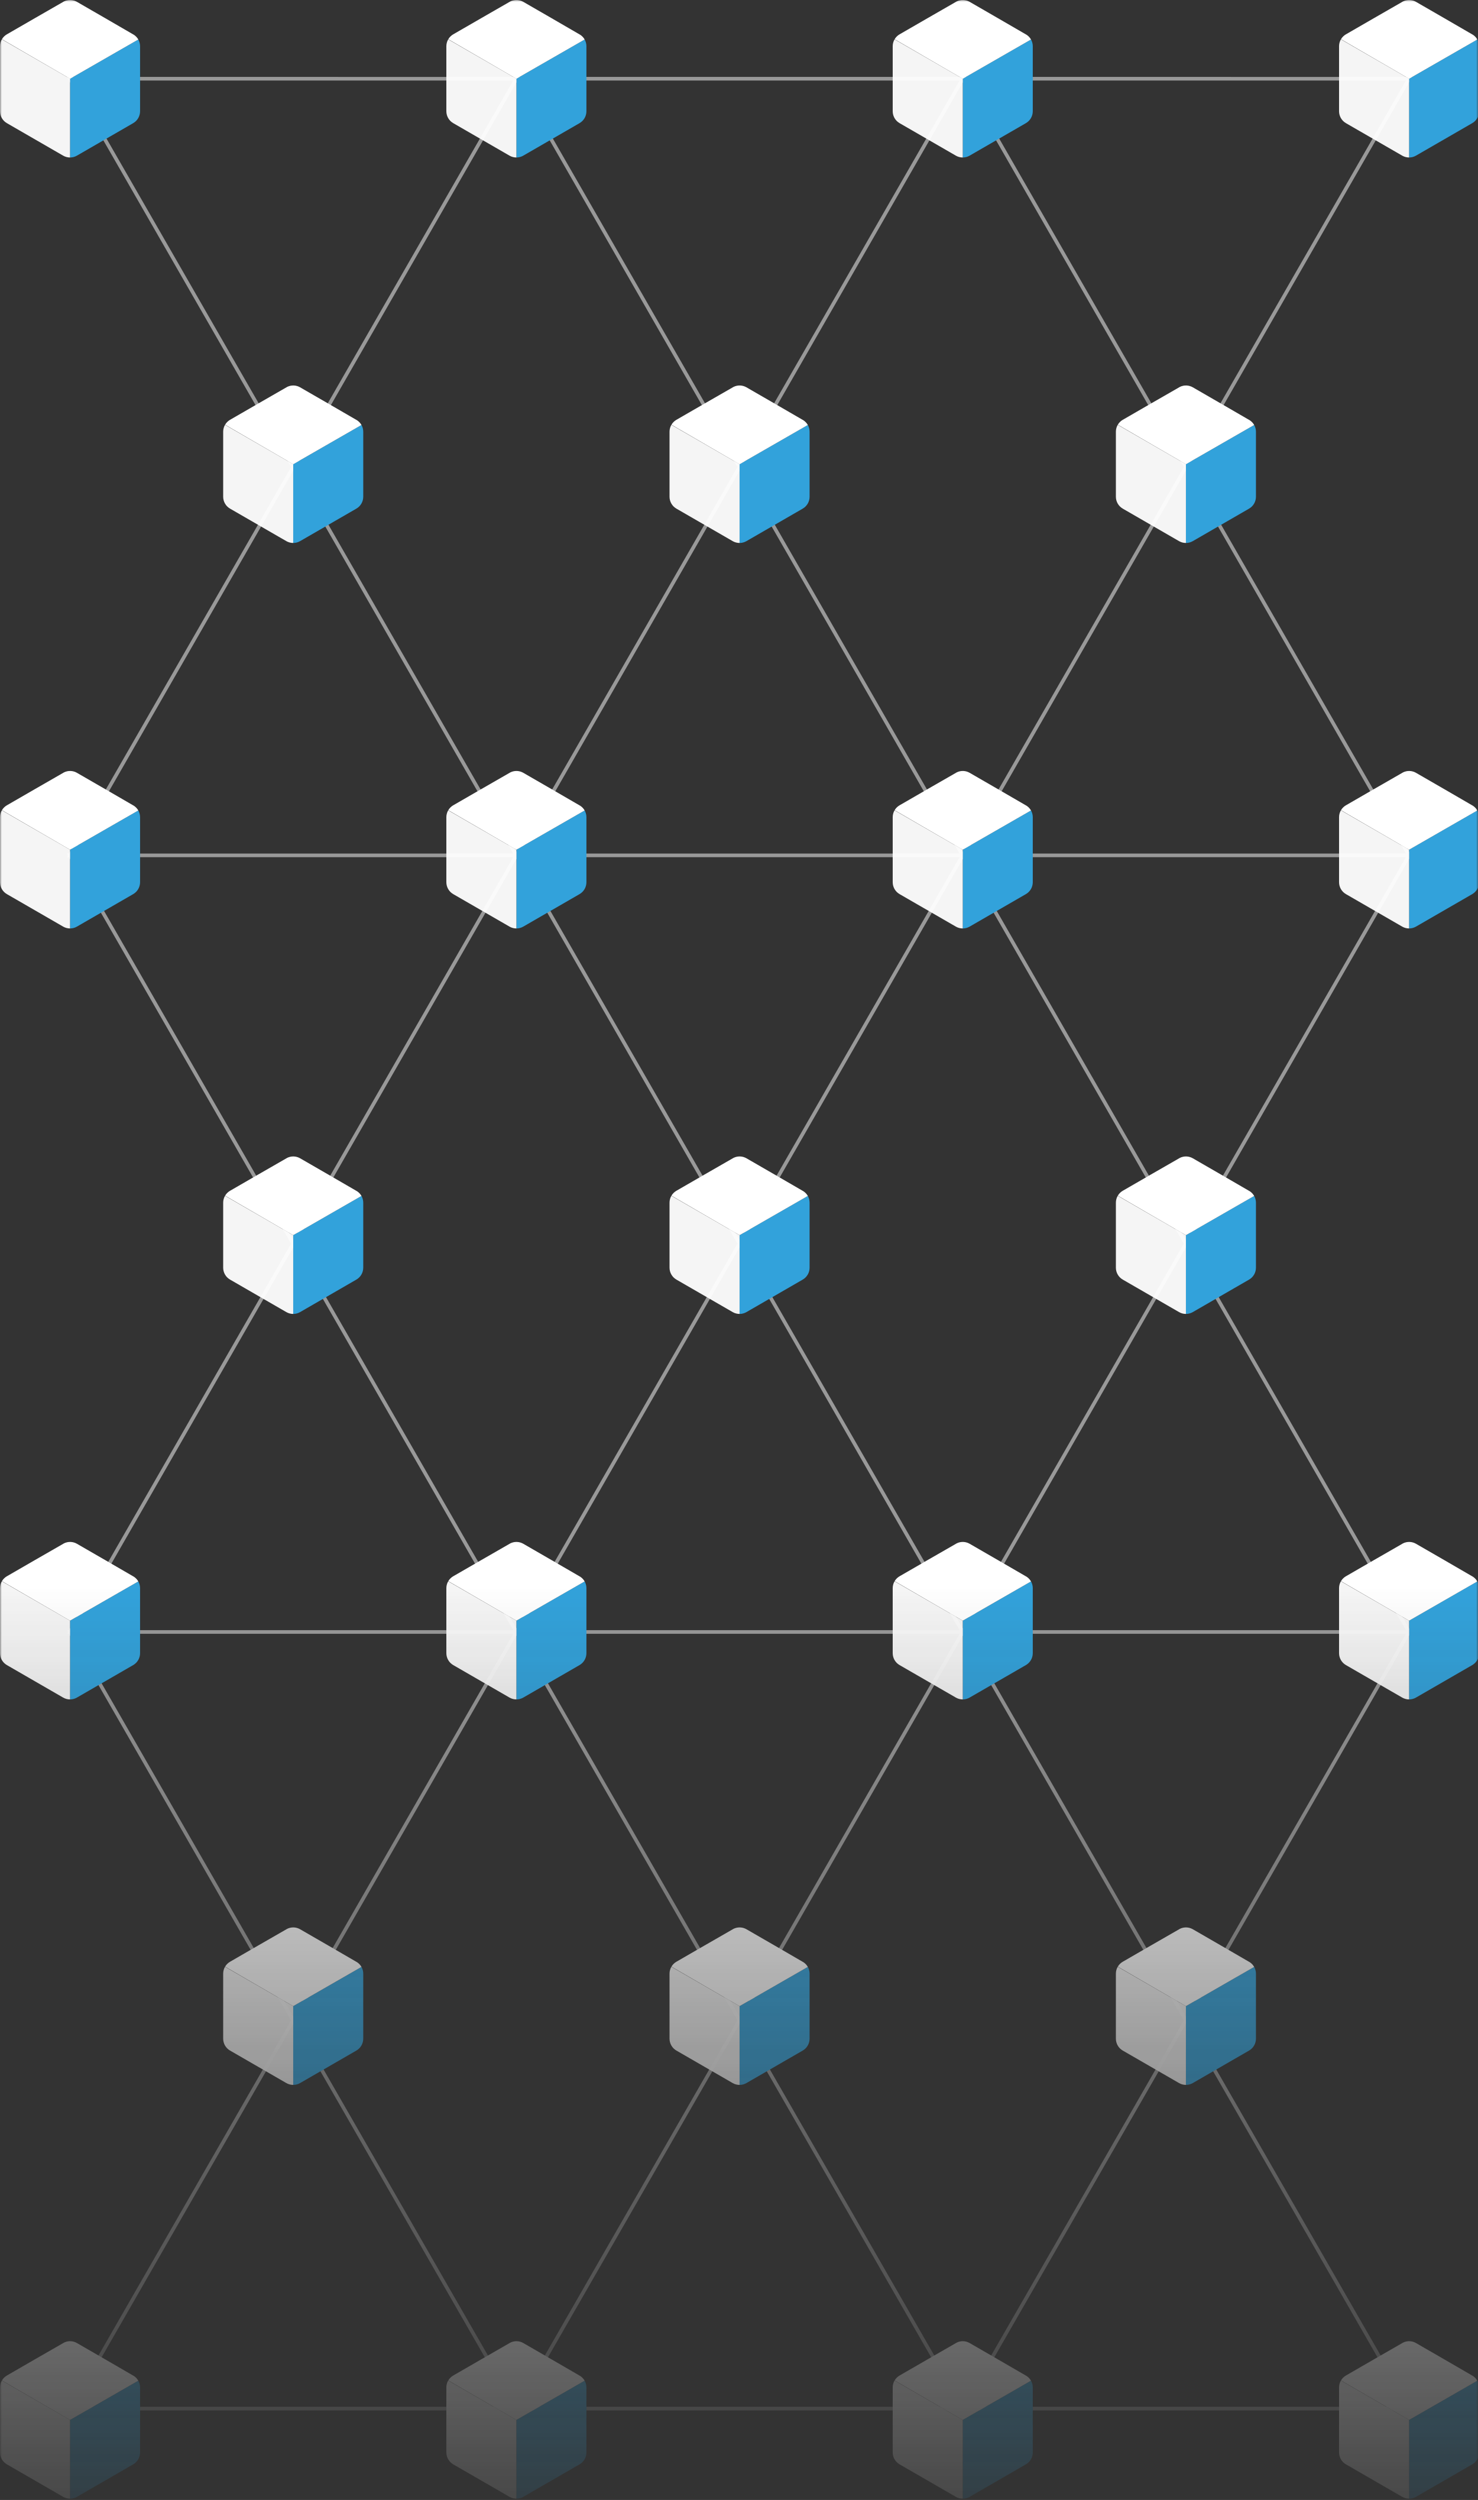 <svg width="408" height="690" fill="none" xmlns="http://www.w3.org/2000/svg"><rect width="100%" height="100%" fill="#333333" stroke="none"/><mask id="b" style="mask-type:alpha" maskUnits="userSpaceOnUse" x="0" y="0" width="408" height="691"><path fill="url(#a)" d="M0 0h408v690H0z"/></mask><g mask="url(#b)"><g opacity=".5" stroke="#fff" stroke-miterlimit="10"><path d="M19.333 21.732 80.941 128.908l61.607-107.176H19.333ZM19.333 236.084l61.608-107.176 61.607 107.176H19.333ZM19.333 236.084l61.608 107.175 61.607-107.175H19.333ZM19.333 450.435l61.608-107.176 61.607 107.176H19.333ZM19.333 450.435l61.608 107.176 61.607-107.176H19.333ZM19.333 664.786l61.608-107.175 61.607 107.175H19.333ZM142.548 21.732l61.607 107.176 61.607-107.176H142.548ZM142.548 236.084l61.607-107.176 61.607 107.176H142.548ZM142.548 236.084l61.607 107.175 61.607-107.175H142.548ZM142.548 450.435l61.607-107.176 61.607 107.176H142.548ZM142.548 450.435l61.607 107.176 61.607-107.176H142.548ZM142.548 664.786l61.607-107.175 61.607 107.175H142.548ZM265.762 21.732 327.37 128.908l61.607-107.176H265.762ZM265.762 236.084l61.608-107.176 61.607 107.176H265.762ZM265.762 236.084l61.608 107.175 61.607-107.175H265.762ZM265.762 450.435l61.608-107.176 61.607 107.176H265.762ZM265.762 450.435l61.608 107.176 61.607-107.176H265.762ZM265.762 664.786l61.608-107.175 61.607 107.175H265.762Z"/></g><path d="m21.231 42.96 7.768-4.485 7.768-4.485c.577-.333 1.056-.813 1.39-1.39.333-.577.509-1.232.509-1.898V12.762c-.001-.651-.169-1.292-.489-1.859L19.333 21.732v21.736c.666 0 1.321-.175 1.898-.508Z" fill="#32A2DB"/><path opacity=".95" d="m1.898 33.99 15.536 8.97c.577.333 1.232.509 1.898.509V21.732L.509 10.864C.175 11.441-0 12.096 1e-8 12.762v17.94c-0.0.666.175 1.321.509 1.898.333.577.813 1.056 1.39 1.39Z" fill="#fff"/><path d="m36.998 9.629-7.961-4.618L21.231.504c-.536-.308-1.14-.481-1.758-.502C18.855-.019 18.241.111 17.684.382L9.696 4.972l-7.798 4.502c-.564.326-1.034.792-1.365 1.353L19.333 21.732l18.844-10.829c-.289-.51-.692-.947-1.179-1.274Z" fill="#fff"/><path d="m144.446 42.96 15.536-8.97c.578-.333 1.057-.812 1.39-1.39.333-.577.509-1.232.509-1.898V12.762c-.001-.651-.169-1.292-.49-1.859l-18.843 10.829v21.736c.666 0 1.321-.175 1.898-.509Z" fill="#32A2DB"/><path opacity=".95" d="m125.113 33.99 7.768 4.485 7.769 4.485c.577.333 1.231.509 1.898.508V21.732L123.723 10.864c-.333.577-.509 1.232-.508 1.898v17.94c0 .666.175 1.321.508 1.898.333.577.813 1.056 1.39 1.39Z" fill="#fff"/><path d="m160.213 9.629-7.961-4.618-7.806-4.507c-.536-.308-1.14-.481-1.758-.502-.619-.021-1.233.109-1.789.379l-7.995 4.595-7.791 4.498c-.564.326-1.034.792-1.365 1.353l18.8 10.904 18.843-10.829c-.289-.51-.692-.947-1.178-1.274Z" fill="#fff"/><path d="m267.66 42.96 7.769-4.485 7.768-4.485c.577-.333 1.056-.813 1.39-1.39.333-.577.508-1.232.508-1.898V12.762c0-.651-.169-1.292-.489-1.859l-18.844 10.829v21.736c.667 0 1.321-.175 1.898-.508Z" fill="#32A2DB"/><path opacity=".95" d="m248.327 33.99 15.537 8.97c.577.333 1.232.509 1.898.509V21.732L246.938 10.864c-.333.577-.509 1.232-.509 1.898v17.94c0 .666.176 1.321.509 1.898.333.577.812 1.056 1.389 1.39Z" fill="#fff"/><path d="m283.428 9.629-7.968-4.621-7.799-4.503c-.537-.308-1.14-.481-1.759-.502-.618-.021-1.232.109-1.788.379l-7.995 4.595-7.791 4.498c-.564.326-1.035.793-1.366 1.354l18.8 10.904 18.844-10.829c-.289-.51-.692-.947-1.178-1.274Z" fill="#fff"/><path d="m390.875 42.96 15.537-8.97c.577-.333 1.056-.813 1.389-1.39.333-.577.509-1.232.509-1.898V12.762c-.001-.651-.169-1.292-.49-1.859l-18.843 10.829v21.736c.666 0 1.321-.175 1.898-.508Z" fill="#32A2DB"/><path opacity=".95" d="m371.542 33.99 7.768 4.485 7.769 4.485c.577.333 1.231.509 1.898.508V21.732L370.152 10.864c-.333.577-.508 1.232-.508 1.898v17.94c0 .666.175 1.321.508 1.898.334.577.813 1.056 1.39 1.39Z" fill="#fff"/><path d="m406.643 9.629-7.975-4.626-7.793-4.499c-.536-.308-1.14-.481-1.758-.502-.618-.021-1.232.109-1.789.379L379.34 4.972l-7.798 4.502c-.564.326-1.034.792-1.365 1.353l18.8 10.904 18.844-10.829c-.289-.51-.692-.946-1.178-1.274Z" fill="#fff"/><path d="m82.839 149.355 15.536-8.97c.577-.333 1.056-.813 1.39-1.39.333-.577.508-1.232.508-1.898v-17.94c0-.651-.169-1.292-.489-1.859l-18.844 10.829v21.736c.666.001 1.321-.175 1.899-.508Z" fill="#32A2DB"/><path opacity=".95" d="m63.506 140.385 7.768 4.485 7.768 4.485c.577.333 1.232.509 1.898.508v-21.736l-18.824-10.868c-.333.577-.509 1.232-.509 1.898v17.94c0 .666.175 1.321.509 1.898.333.577.812 1.057 1.39 1.39Z" fill="#fff"/><path d="m98.606 116.024-7.985-4.631-7.783-4.494c-.536-.308-1.14-.481-1.758-.502-.618-.022-1.232.109-1.788.379l-8.007 4.602-7.78 4.491c-.564.326-1.034.792-1.366 1.354l18.8 10.904 18.844-10.829c-.289-.51-.692-.946-1.178-1.274Z" fill="#fff"/><path d="m206.053 149.355 7.768-4.485 7.768-4.485c.578-.333 1.057-.813 1.39-1.39.333-.577.509-1.232.509-1.898v-17.94c-.001-.651-.169-1.292-.489-1.859l-18.844 10.829v21.736c.666.001 1.321-.175 1.898-.508Z" fill="#32A2DB"/><path opacity=".95" d="m186.72 140.385 15.537 8.97c.577.333 1.231.509 1.898.508v-21.736l-18.824-10.868c-.334.577-.509 1.232-.509 1.898v17.94c0 .666.175 1.321.508 1.898.334.577.813 1.057 1.39 1.39Z" fill="#fff"/><path d="m221.821 116.024-7.992-4.635-7.776-4.49c-.536-.308-1.14-.481-1.758-.502-.618-.022-1.232.109-1.788.379l-8.007 4.602-7.78 4.491c-.564.326-1.034.793-1.365 1.354l18.8 10.904 18.844-10.829c-.289-.51-.692-.946-1.178-1.274Z" fill="#fff"/><path d="m329.268 149.355 15.537-8.97c.577-.333 1.056-.813 1.389-1.39.333-.577.509-1.232.509-1.898v-17.94c-.001-.651-.17-1.292-.49-1.859l-18.843 10.829v21.736c.666.001 1.321-.175 1.898-.508Z" fill="#32A2DB"/><path opacity=".95" d="m309.935 140.385 7.768 4.485 7.768 4.485c.578.333 1.232.509 1.899.508v-21.736l-18.825-10.868c-.333.577-.508 1.232-.508 1.898v17.94c0 .666.175 1.321.508 1.898.334.577.813 1.057 1.39 1.39Z" fill="#fff"/><path d="m345.036 116.024-7.999-4.639-7.769-4.486c-.536-.308-1.14-.481-1.758-.502-.618-.022-1.232.109-1.789.379l-8 4.598-7.786 4.495c-.564.326-1.034.793-1.366 1.354l18.801 10.904 18.843-10.829c-.289-.51-.692-.946-1.177-1.274Z" fill="#fff"/><path d="m21.231 255.75 15.537-8.971c.577-.333 1.056-.812 1.389-1.389.333-.577.509-1.232.509-1.898v-17.94c-.001-.652-.169-1.292-.489-1.86l-18.844 10.83v21.736c.666 0 1.321-.175 1.898-.508Z" fill="#32A2DB"/><path opacity=".95" d="m1.898 246.779 11.427 6.597 4.11 2.373c.577.334 1.232.509 1.898.509v-21.736L.509 223.653c-.333.578-.509 1.232-.509 1.899v17.94c0.0.666.175 1.321.509 1.898s.812 1.056 1.389 1.389Z" fill="#fff"/><path d="m36.999 222.418-7.973-4.624-7.794-4.5c-.536-.309-1.14-.481-1.758-.502-.618-.022-1.232.108-1.789.379l-8 4.597-7.786 4.496c-.564.326-1.034.792-1.365 1.353L19.333 234.522l18.844-10.83c-.289-.51-.692-.946-1.178-1.274Z" fill="#fff"/><path d="m144.446 255.749 4.11-2.373 11.427-6.597c.577-.333 1.056-.812 1.389-1.389.333-.577.509-1.232.509-1.898v-17.94c-.001-.652-.169-1.292-.49-1.86l-18.843 10.83v21.736c.666 0 1.321-.175 1.898-.509Z" fill="#32A2DB"/><path opacity=".95" d="m125.112 246.779 15.538 8.971c.577.333 1.231.508 1.898.508v-21.736l-18.825-10.869c-.333.578-.509 1.232-.508 1.899v17.94c0 .666.175 1.321.508 1.898s.812 1.056 1.389 1.389Z" fill="#fff"/><path d="m160.214 222.418-7.974-4.624-7.794-4.5c-.536-.308-1.14-.481-1.758-.502-.619-.022-1.233.109-1.789.379l-8.006 4.601-7.78 4.492c-.564.326-1.034.792-1.365 1.353l18.8 10.905 18.843-10.83c-.288-.51-.691-.946-1.177-1.274Z" fill="#fff"/><path d="m267.66 255.75 15.537-8.971c.577-.333 1.056-.812 1.39-1.389.333-.577.508-1.232.508-1.898v-17.94c0-.652-.169-1.292-.489-1.86l-18.844 10.83v21.736c.667 0 1.321-.175 1.898-.508Z" fill="#32A2DB"/><path opacity=".95" d="m248.327 246.779 15.537 8.971c.577.333 1.232.508 1.898.508v-21.736l-18.824-10.869c-.333.578-.509 1.232-.509 1.899v17.94c0 .666.176 1.32.509 1.897.333.578.812 1.057 1.389 1.39Z" fill="#fff"/><path d="m283.428 222.418-7.98-4.628-7.787-4.496c-.537-.308-1.14-.481-1.759-.502-.618-.022-1.232.109-1.788.379l-8.007 4.601-7.779 4.492c-.564.326-1.035.792-1.366 1.353l18.8 10.905 18.844-10.83c-.289-.51-.692-.946-1.178-1.274Z" fill="#fff"/><path d="m390.875 255.75 15.537-8.971c.577-.333 1.056-.812 1.389-1.39.333-.577.509-1.231.509-1.897v-17.94c-.001-.652-.169-1.292-.49-1.86l-18.843 10.83v21.736c.666 0 1.321-.175 1.898-.508Z" fill="#32A2DB"/><path opacity=".95" d="m371.542 246.779 15.537 8.971c.577.333 1.231.508 1.898.508v-21.736l-18.825-10.869c-.333.578-.508 1.232-.508 1.899v17.94c0 .666.175 1.321.508 1.898.334.577.813 1.056 1.39 1.389Z" fill="#fff"/><path d="m406.643 222.419-7.987-4.633-7.781-4.492c-.536-.308-1.14-.481-1.758-.502-.618-.022-1.232.109-1.789.379l-8 4.597-7.786 4.496c-.564.326-1.034.792-1.365 1.353l18.8 10.905 18.844-10.83c-.289-.509-.692-.945-1.178-1.273Z" fill="#fff"/><path d="m82.839 362.144 15.536-8.97c.577-.333 1.056-.812 1.39-1.389.333-.578.508-1.232.508-1.899v-17.94c0-.651-.169-1.291-.489-1.859l-18.844 10.829v21.737c.666 0 1.321-.175 1.899-.509Z" fill="#32A2DB"/><path opacity=".95" d="m63.506 353.174 15.536 8.97c.577.334 1.232.509 1.898.509v-21.737l-18.824-10.868c-.333.577-.509 1.232-.509 1.898v17.94c0 .667.175 1.321.509 1.899.333.577.812 1.056 1.39 1.389Z" fill="#fff"/><path d="m98.606 328.813-7.973-4.625-7.794-4.499c-.536-.309-1.14-.481-1.758-.503-.618-.021-1.232.109-1.789.38l-8.006 4.601-7.78 4.491c-.564.327-1.034.793-1.366 1.354l18.8 10.904 18.844-10.829c-.289-.51-.692-.946-1.178-1.274Z" fill="#fff"/><path d="m206.053 362.144 15.536-8.97c.578-.333 1.057-.812 1.39-1.389.333-.578.509-1.232.509-1.899v-17.94c-.001-.651-.169-1.291-.489-1.859l-18.844 10.829v21.737c.666 0 1.321-.175 1.898-.509Z" fill="#32A2DB"/><path opacity=".95" d="m186.72 353.174 4.11 2.373 11.426 6.597c.578.334 1.232.509 1.899.509v-21.737l-18.824-10.868c-.334.577-.509 1.232-.509 1.898v17.94c0 .667.175 1.321.508 1.898.334.578.813 1.057 1.39 1.39Z" fill="#fff"/><path d="m221.821 328.813-7.98-4.628-7.788-4.496c-.536-.309-1.14-.481-1.758-.503-.618-.021-1.233.109-1.789.38l-8.006 4.601-7.78 4.491c-.564.327-1.034.793-1.365 1.354l18.8 10.904 18.844-10.829c-.289-.51-.692-.946-1.178-1.274Z" fill="#fff"/><path d="m329.268 362.144 11.426-6.597 4.111-2.373c.577-.333 1.056-.812 1.389-1.389.333-.578.509-1.232.509-1.899v-17.94c-.001-.651-.17-1.291-.49-1.859l-18.843 10.829v21.737c.666 0 1.321-.175 1.898-.509Z" fill="#32A2DB"/><path opacity=".95" d="m309.935 353.174 15.536 8.97c.577.334 1.232.509 1.899.509v-21.737l-18.825-10.868c-.333.577-.508 1.232-.508 1.898v17.94c0 .667.175 1.321.508 1.899.334.577.813 1.056 1.39 1.389Z" fill="#fff"/><path d="m345.036 328.813-7.987-4.632-7.781-4.492c-.536-.309-1.14-.481-1.758-.503-.619-.021-1.233.109-1.789.38l-8 4.597-7.786 4.495c-.564.327-1.034.793-1.366 1.354l18.801 10.904 18.843-10.829c-.289-.51-.692-.946-1.177-1.274Z" fill="#fff"/><path d="m21.231 468.539 7.768-4.485 7.768-4.485c.577-.333 1.056-.813 1.39-1.39.333-.577.509-1.232.509-1.898v-17.94c-.001-.651-.169-1.292-.489-1.859L19.333 447.311v21.737c.666 0 1.321-.176 1.898-.509Z" fill="#32A2DB"/><path opacity=".95" d="m1.898 459.569 15.536 8.97c.577.333 1.232.509 1.898.509v-21.737L.509 436.443c-.333.577-.509 1.232-.509 1.898v17.94c0.0.666.175 1.321.509 1.898.333.577.813 1.057 1.39 1.39Z" fill="#fff"/><path d="m36.998 435.207-7.973-4.624-7.794-4.5c-.536-.308-1.14-.481-1.758-.502-.618-.022-1.232.109-1.788.379l-8.001 4.598-7.786 4.495c-.564.326-1.034.793-1.365 1.354L19.333 447.311l18.844-10.829c-.289-.51-.692-.947-1.178-1.275Z" fill="#fff"/><path d="m144.446 468.539 15.536-8.97c.578-.333 1.057-.813 1.39-1.39.333-.577.509-1.232.509-1.898v-17.94c-.001-.651-.169-1.292-.49-1.859l-18.843 10.829v21.737c.666 0 1.321-.176 1.898-.509Z" fill="#32A2DB"/><path opacity=".95" d="m125.113 459.569 7.768 4.485 7.769 4.485c.577.333 1.231.509 1.898.509v-21.737l-18.825-10.868c-.333.577-.509 1.232-.508 1.898v17.94c0 .666.175 1.321.508 1.898.334.577.813 1.057 1.39 1.39Z" fill="#fff"/><path d="m160.213 435.207-7.973-4.624-7.794-4.5c-.536-.308-1.14-.481-1.758-.502-.618-.022-1.232.109-1.788.379l-8.007 4.602-7.78 4.491c-.564.326-1.034.793-1.365 1.353l18.8 10.905 18.843-10.829c-.288-.511-.692-.947-1.178-1.275Z" fill="#fff"/><path d="m267.66 468.539 7.769-4.485 7.768-4.485c.577-.333 1.056-.813 1.39-1.39.333-.577.508-1.232.508-1.898v-17.94c0-.651-.169-1.292-.489-1.859l-18.844 10.829v21.737c.667 0 1.321-.176 1.898-.509Z" fill="#32A2DB"/><path opacity=".95" d="m248.327 459.569 15.537 8.97c.577.333 1.232.509 1.898.509v-21.737l-18.824-10.868c-.333.577-.509 1.232-.509 1.898v17.94c0 .666.176 1.321.509 1.898s.812 1.057 1.389 1.39Z" fill="#fff"/><path d="m283.428 435.207-7.98-4.628-7.787-4.496c-.537-.308-1.14-.481-1.758-.502-.618-.022-1.232.109-1.789.379l-8.007 4.602-7.779 4.491c-.564.326-1.035.793-1.366 1.353l18.8 10.905 18.844-10.829c-.289-.51-.692-.947-1.178-1.275Z" fill="#fff"/><path d="m390.875 468.539 15.537-8.97c.577-.333 1.056-.813 1.389-1.39.333-.577.509-1.232.509-1.898v-17.94c-.001-.651-.169-1.292-.49-1.859l-18.843 10.829v21.737c.666 0 1.321-.176 1.898-.509Z" fill="#32A2DB"/><path opacity=".95" d="m371.542 459.569 7.768 4.485 7.769 4.485c.577.333 1.231.509 1.898.509v-21.737l-18.825-10.868c-.333.577-.508 1.232-.508 1.898v17.94c0 .666.175 1.321.508 1.898.334.577.813 1.057 1.39 1.39Z" fill="#fff"/><path d="m406.643 435.208-7.987-4.633-7.781-4.492c-.536-.308-1.139-.481-1.758-.502-.618-.022-1.232.109-1.788.379l-8.001 4.598-7.786 4.495c-.564.326-1.034.792-1.365 1.353l18.8 10.905 18.844-10.829c-.289-.51-.692-.946-1.178-1.274Z" fill="#fff"/><path d="m82.839 574.934 15.536-8.97c.577-.334 1.056-.813 1.39-1.39.333-.577.508-1.232.508-1.898v-17.94c0-.652-.169-1.292-.489-1.859l-18.844 10.829v21.736c.666 0 1.321-.175 1.899-.508Z" fill="#32A2DB"/><path opacity=".95" d="m63.506 565.964 7.768 4.485 7.768 4.485c.577.333 1.232.508 1.898.508v-21.736l-18.824-10.869c-.333.578-.509 1.232-.509 1.899v17.94c0 .666.175 1.321.509 1.898.333.577.812 1.056 1.39 1.39Z" fill="#fff"/><path d="m98.606 541.603-7.985-4.632-7.783-4.493c-.536-.308-1.14-.481-1.758-.502-.618-.022-1.232.108-1.788.379l-8.007 4.601-7.78 4.492c-.564.326-1.034.792-1.366 1.353l18.8 10.905 18.844-10.829c-.289-.51-.692-.947-1.178-1.274Z" fill="#fff"/><path d="m206.053 574.934 7.768-4.485 7.768-4.485c.578-.334 1.057-.813 1.39-1.39.333-.577.509-1.232.509-1.898v-17.94c-.001-.652-.169-1.292-.489-1.859l-18.844 10.829v21.736c.666 0 1.321-.175 1.898-.508Z" fill="#32A2DB"/><path opacity=".95" d="m186.72 565.964 15.537 8.97c.577.333 1.231.508 1.898.508v-21.736l-18.824-10.869c-.334.578-.509 1.232-.509 1.899v17.94c0 .666.175 1.321.508 1.898.334.577.813 1.056 1.39 1.39Z" fill="#fff"/><path d="m221.821 541.603-7.992-4.636-7.776-4.489c-.536-.308-1.14-.481-1.758-.502-.618-.022-1.232.108-1.788.379l-8.007 4.601-7.78 4.492c-.564.326-1.034.792-1.365 1.353l18.8 10.905 18.844-10.829c-.289-.51-.692-.947-1.178-1.274Z" fill="#fff"/><path d="m329.268 574.934 15.537-8.97c.577-.334 1.056-.813 1.389-1.39.333-.577.509-1.232.509-1.898v-17.94c-.001-.652-.17-1.292-.49-1.859l-18.843 10.829v21.736c.666 0 1.321-.175 1.898-.508Z" fill="#32A2DB"/><path opacity=".95" d="m309.935 565.964 7.768 4.485 7.768 4.485c.578.333 1.232.508 1.899.508v-21.736l-18.825-10.869c-.333.578-.508 1.232-.508 1.899v17.94c0 .666.175 1.321.508 1.898.334.577.813 1.056 1.39 1.39Z" fill="#fff"/><path d="m345.036 541.603-7.999-4.639-7.769-4.486c-.536-.308-1.14-.481-1.758-.502-.618-.022-1.232.108-1.789.379l-8 4.597-7.786 4.496c-.564.326-1.034.792-1.366 1.353l18.801 10.905 18.843-10.829c-.289-.51-.692-.946-1.177-1.274Z" fill="#fff"/><path d="m21.231 689.139 7.768-4.485 7.768-4.485c.577-.334 1.056-.813 1.39-1.39.333-.577.509-1.232.509-1.899v-17.939c-.001-.652-.169-1.292-.489-1.86l-18.844 10.83v21.736c.666 0 1.321-.175 1.898-.508Z" fill="#32A2DB"/><path opacity=".95" d="m1.898 680.169 15.536 8.969c.577.334 1.232.509 1.898.509v-21.736L.509 657.042c-.333.578-.509 1.232-.509 1.899v17.939c-0.0.667.175 1.322.509 1.899.333.577.813 1.056 1.39 1.39Z" fill="#fff"/><path d="m36.998 655.807-7.973-4.624-7.794-4.5c-.536-.308-1.14-.481-1.758-.502-.618-.022-1.232.108-1.788.379l-8.001 4.597-7.786 4.496c-.564.326-1.034.792-1.365 1.353L19.333 667.911l18.844-10.83c-.289-.51-.692-.946-1.178-1.274Z" fill="#fff"/><path d="m144.446 689.138 15.536-8.969c.578-.334 1.057-.813 1.39-1.39.333-.577.509-1.232.509-1.899v-17.939c-.001-.652-.169-1.292-.49-1.86l-18.843 10.83v21.736c.666 0 1.321-.175 1.898-.509Z" fill="#32A2DB"/><path opacity=".95" d="m125.113 680.169 7.768 4.485 7.769 4.485c.577.333 1.231.508 1.898.508v-21.736l-18.825-10.869c-.333.577-.509 1.232-.508 1.899v17.939c0 .667.175 1.322.508 1.899.334.577.813 1.056 1.39 1.39Z" fill="#fff"/><path d="m160.213 655.807-7.973-4.624-7.794-4.5c-.536-.309-1.14-.481-1.758-.502-.618-.022-1.232.108-1.788.379l-8.007 4.601-7.78 4.492c-.564.326-1.034.792-1.365 1.353l18.8 10.905 18.843-10.83c-.288-.51-.692-.946-1.178-1.274Z" fill="#fff"/><path d="m267.66 689.139 7.769-4.485 7.768-4.485c.577-.334 1.056-.813 1.39-1.39.333-.577.508-1.232.508-1.899v-17.939c0-.652-.169-1.292-.489-1.86l-18.844 10.83v21.736c.667 0 1.321-.175 1.898-.508Z" fill="#32A2DB"/><path opacity=".95" d="m248.327 680.168 15.537 8.971c.577.333 1.232.508 1.898.508v-21.736l-18.824-10.869c-.333.578-.509 1.232-.509 1.899v17.939c0 .667.176 1.322.509 1.899s.812 1.056 1.389 1.389Z" fill="#fff"/><path d="m283.428 655.807-7.98-4.628-7.787-4.496c-.537-.309-1.14-.481-1.758-.502-.618-.022-1.232.108-1.789.379l-8.007 4.601-7.779 4.492c-.564.326-1.035.792-1.366 1.353l18.8 10.905 18.844-10.83c-.289-.51-.692-.946-1.178-1.274Z" fill="#fff"/><path d="m390.875 689.139 15.537-8.971c.577-.333 1.056-.812 1.389-1.389.333-.577.509-1.232.509-1.899v-17.939c-.001-.652-.169-1.292-.49-1.86l-18.843 10.83v21.736c.666 0 1.321-.175 1.898-.508Z" fill="#32A2DB"/><path opacity=".95" d="m371.542 680.169 7.768 4.485 7.769 4.485c.577.333 1.231.508 1.898.508v-21.736l-18.825-10.869c-.333.578-.508 1.232-.508 1.899v17.939c0 .667.175 1.322.508 1.899.334.577.813 1.056 1.39 1.39Z" fill="#fff"/><path d="m406.643 655.807-7.987-4.632-7.781-4.492c-.536-.309-1.139-.481-1.758-.502-.618-.022-1.232.108-1.788.379l-8.001 4.597-7.786 4.496c-.564.326-1.034.792-1.365 1.353l18.8 10.905 18.844-10.83c-.289-.51-.692-.946-1.178-1.274Z" fill="#fff"/></g><defs><linearGradient id="a" x1="204" y1="0" x2="204" y2="690" gradientUnits="userSpaceOnUse"><stop offset=".635" stop-color="#D9D9D9"/><stop offset="1" stop-color="#D9D9D9" stop-opacity=".11"/></linearGradient></defs></svg>